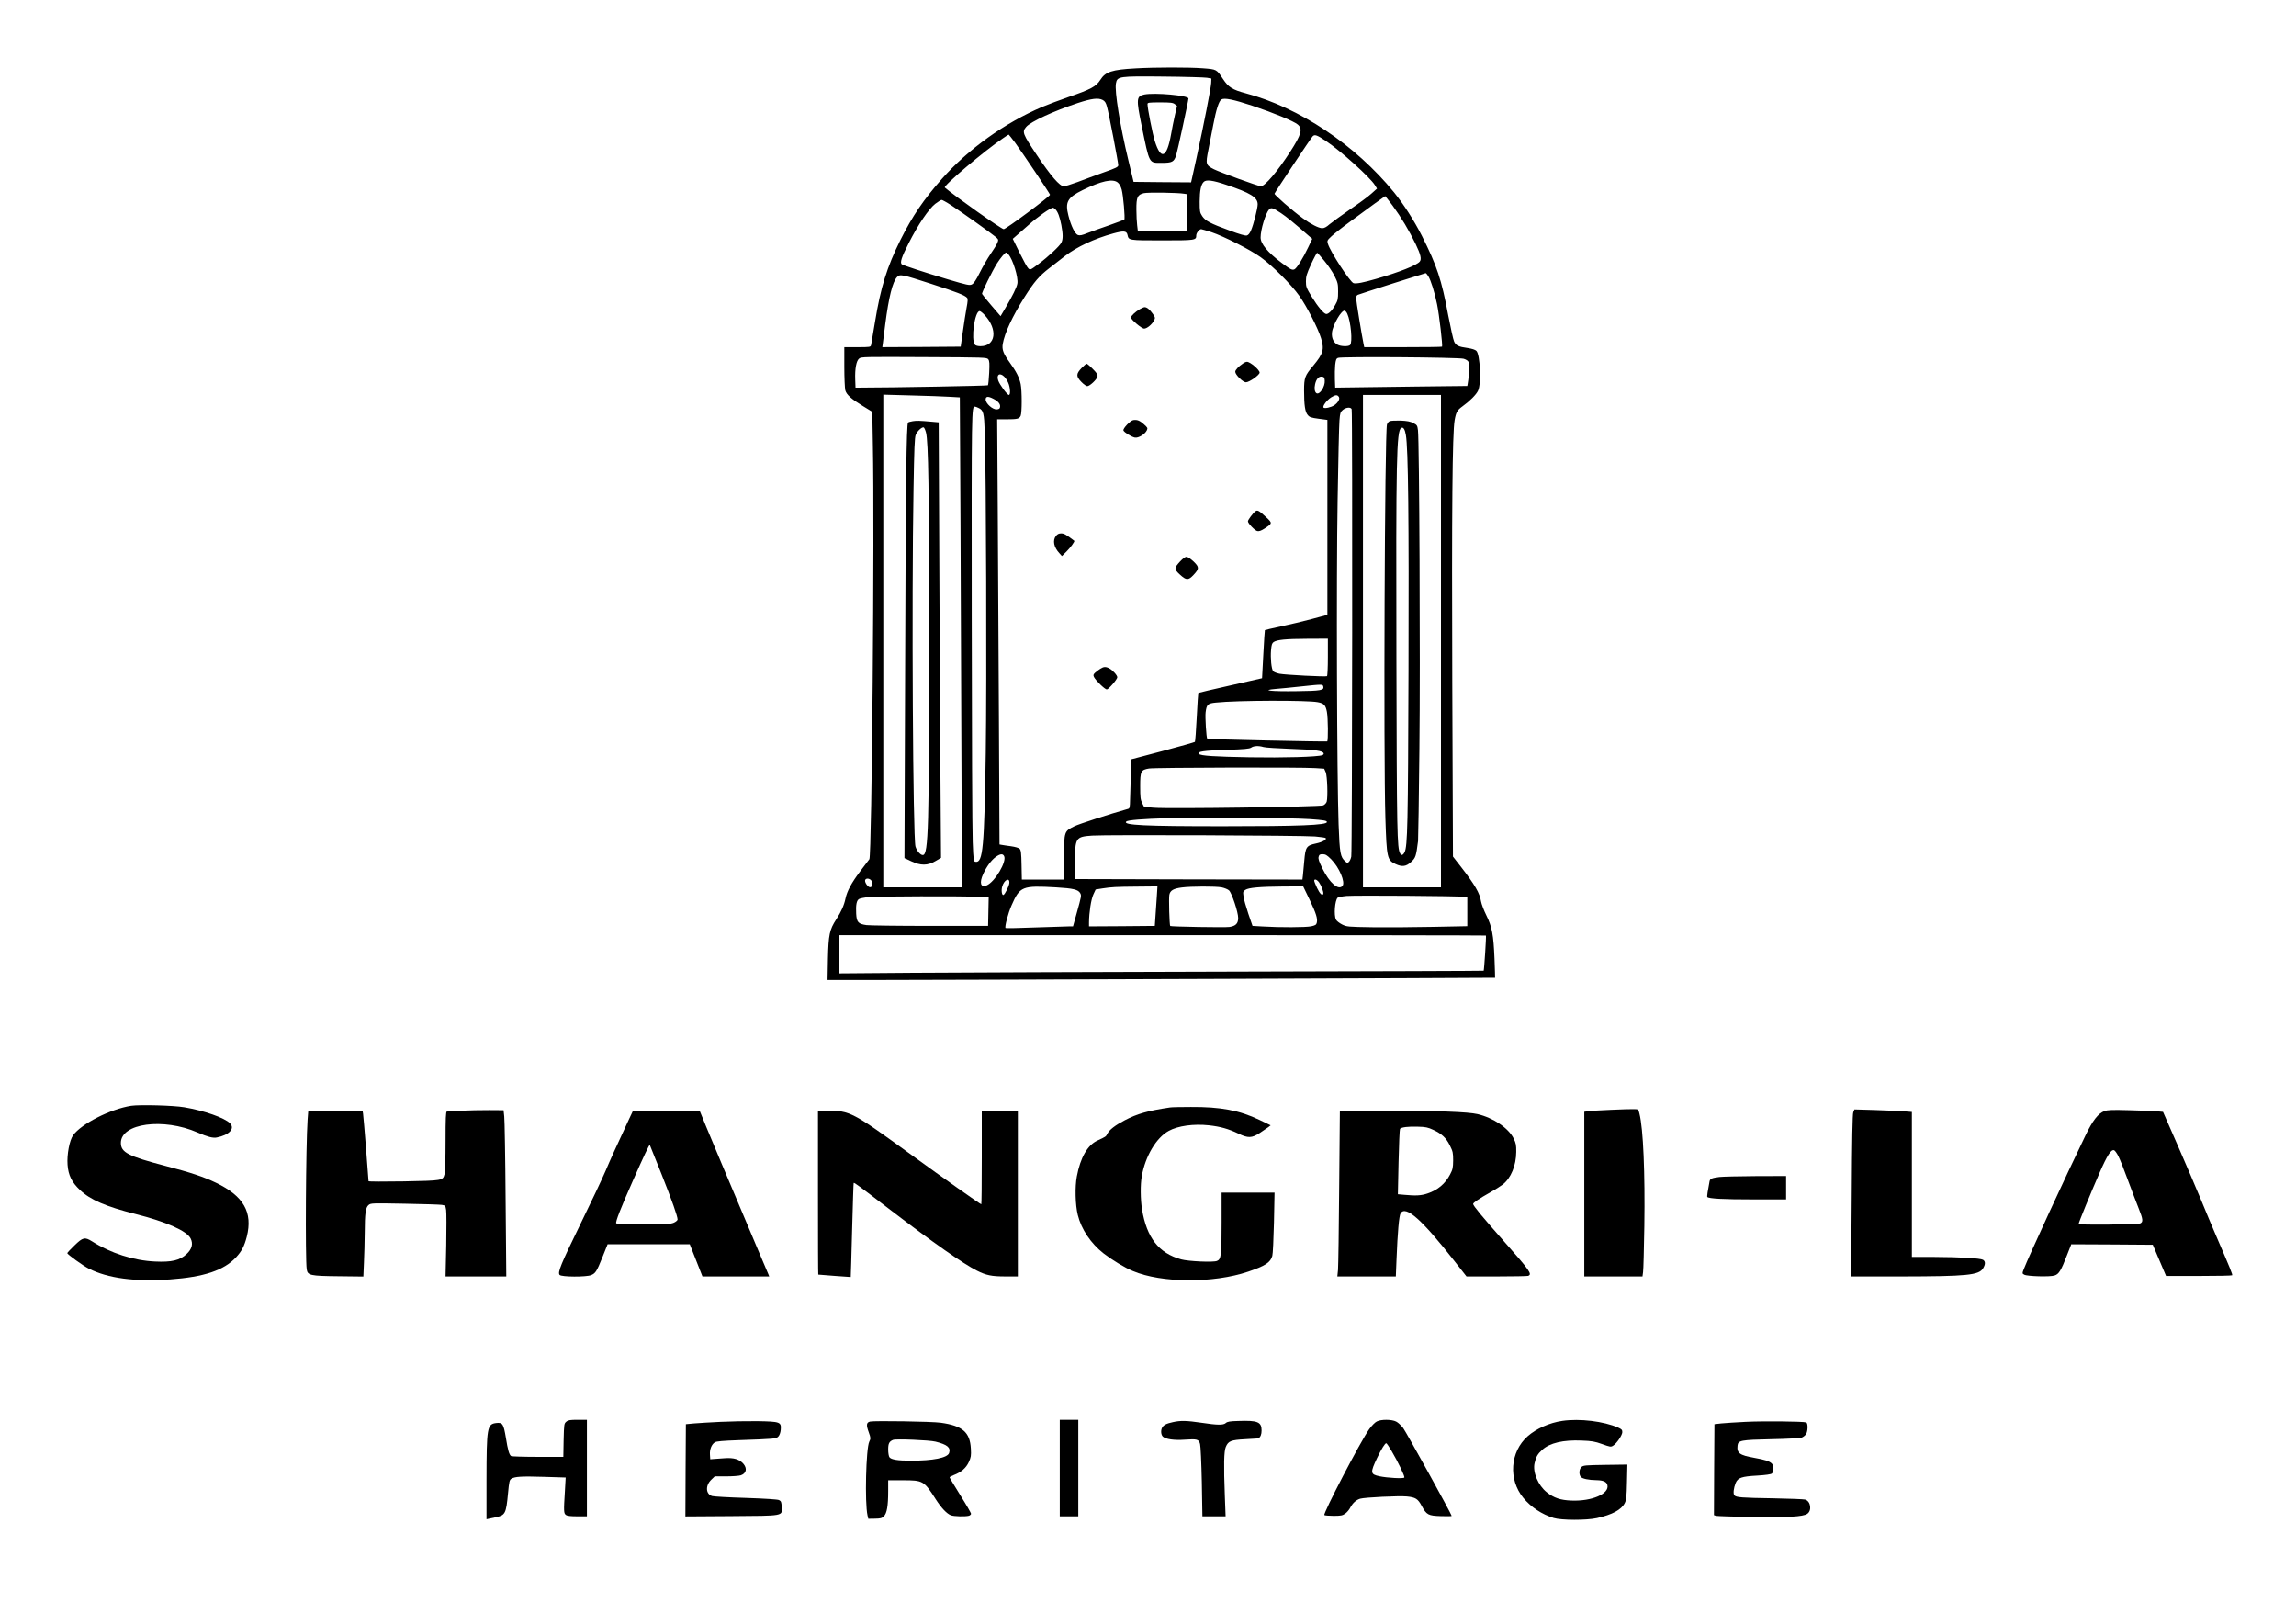 <?xml version="1.0" standalone="no"?>
<!DOCTYPE svg PUBLIC "-//W3C//DTD SVG 20010904//EN"
 "http://www.w3.org/TR/2001/REC-SVG-20010904/DTD/svg10.dtd">
<svg version="1.0" xmlns="http://www.w3.org/2000/svg"
 width="2355pt" height="1643pt" viewBox="0 0 2355 1643"
 preserveAspectRatio="xMidYMid meet">

<g transform="translate(0,1643) scale(0.1,-0.1)"
fill="#000000" stroke="none">
<path d="M11644 15729 c-239 -13 -306 -35 -358 -118 -43 -68 -97 -97 -327
-176 -90 -31 -211 -77 -269 -101 -386 -165 -758 -432 -1029 -738 -191 -217
-302 -381 -425 -626 -139 -280 -203 -485 -261 -840 -20 -118 -38 -225 -40
-237 -5 -22 -9 -23 -140 -23 l-135 0 0 -202 c0 -112 5 -219 10 -240 13 -46 60
-88 181 -162 l96 -59 6 -336 c18 -878 -11 -4218 -36 -4252 -7 -9 -49 -65 -94
-124 -89 -118 -135 -203 -151 -280 -14 -68 -45 -137 -94 -212 -70 -108 -80
-157 -86 -405 l-4 -218 453 0 c636 0 6393 21 6394 23 1 1 -2 90 -6 197 -10
243 -25 325 -84 444 -25 50 -49 114 -54 142 -13 84 -62 169 -206 355 l-82 105
-7 1795 c-6 1751 1 2547 24 2679 14 82 27 104 78 141 78 56 144 122 163 164
34 74 21 368 -18 407 -13 12 -44 22 -89 29 -94 13 -120 25 -139 66 -9 19 -36
141 -61 271 -68 365 -116 508 -270 814 -81 159 -185 321 -285 445 -397 487
-972 871 -1524 1017 -134 36 -175 62 -230 145 -67 101 -64 100 -206 111 -142
11 -487 11 -695 -1z m736 -96 l45 -8 -2 -46 c-3 -56 -75 -422 -149 -762 l-57
-257 -295 2 -295 3 -53 220 c-86 355 -143 711 -128 790 13 73 30 75 494 70
217 -2 415 -8 440 -12z m-1070 -228 c23 -12 33 -28 44 -68 18 -62 116 -571
116 -601 0 -18 -22 -29 -153 -75 -83 -30 -203 -74 -265 -98 -63 -23 -126 -43
-140 -43 -43 0 -134 106 -280 324 -143 214 -150 233 -107 284 45 54 286 165
531 246 141 46 208 55 254 31z m1535 -59 c223 -75 424 -158 466 -193 53 -45
38 -101 -78 -280 -128 -199 -259 -353 -300 -353 -25 0 -419 143 -481 174 -85
43 -87 52 -58 198 14 67 37 185 51 261 29 152 57 241 83 257 31 19 123 0 317
-64z m-2434 -378 c77 -105 359 -525 359 -535 -1 -18 -452 -353 -475 -353 -23
0 -504 340 -604 427 -19 16 405 376 595 504 31 22 58 39 60 39 2 0 31 -37 65
-82z m3191 15 c152 -102 451 -372 500 -451 l22 -36 -58 -52 c-31 -29 -131
-102 -221 -163 -89 -62 -183 -130 -208 -151 -31 -28 -54 -40 -75 -40 -36 0
-118 42 -198 101 -108 78 -295 242 -291 253 8 21 373 571 391 588 21 22 44 14
138 -49z m-2138 -424 c16 -12 32 -40 41 -72 16 -57 37 -298 27 -309 -4 -3 -74
-29 -155 -58 -82 -28 -182 -64 -223 -80 -56 -23 -79 -27 -98 -20 -30 11 -70
92 -97 198 -36 140 -11 186 146 263 193 94 307 119 359 78z m1113 -24 c249
-83 323 -129 323 -200 0 -42 -43 -211 -69 -269 -13 -30 -27 -47 -43 -51 -15
-4 -77 14 -173 50 -203 74 -251 100 -284 149 -24 37 -26 47 -26 150 1 112 13
173 42 201 25 25 92 17 230 -30z m-429 -92 l32 -5 0 -189 0 -189 -254 0 -255
0 -7 58 c-4 31 -8 104 -8 162 -1 128 11 153 76 169 42 10 349 6 416 -6z m2135
-120 c89 -121 171 -258 238 -397 51 -106 62 -154 41 -179 -31 -37 -208 -108
-448 -177 -131 -38 -200 -51 -230 -44 -35 9 -241 325 -264 405 -9 31 -7 35 38
77 26 24 110 91 187 147 203 150 360 264 363 264 1 1 35 -43 75 -96z m-4525 1
c107 -70 405 -282 451 -321 34 -29 34 -30 21 -64 -8 -19 -39 -70 -70 -114 -30
-44 -80 -129 -110 -190 -39 -79 -63 -113 -82 -122 -23 -12 -49 -6 -245 52
-244 73 -451 141 -472 154 -23 15 -5 72 70 218 96 190 206 352 272 403 29 22
58 40 65 40 8 0 53 -25 100 -56z m1068 -41 c24 -25 44 -76 60 -160 18 -95 18
-147 0 -182 -19 -36 -131 -141 -235 -219 -81 -61 -84 -62 -103 -45 -11 9 -51
82 -90 161 l-70 143 48 42 c27 23 78 68 114 100 95 85 225 177 252 177 4 0 14
-8 24 -17z m2314 -39 c55 -37 136 -102 287 -235 l33 -28 -42 -88 c-53 -112
-115 -210 -139 -224 -24 -12 -41 -4 -134 66 -143 108 -215 194 -215 260 0 80
51 247 87 287 21 23 40 17 123 -38z m-716 -194 c131 -44 395 -178 506 -257
120 -86 316 -282 397 -397 77 -108 193 -335 223 -434 35 -116 23 -158 -80
-282 -86 -102 -94 -123 -94 -255 0 -149 10 -220 38 -251 18 -22 35 -28 111
-38 l90 -12 0 -999 0 -1000 -160 -43 c-88 -23 -231 -58 -318 -76 -88 -19 -161
-36 -163 -38 -2 -2 -9 -114 -16 -248 l-13 -245 -325 -74 c-179 -40 -327 -75
-329 -77 -2 -2 -9 -114 -16 -249 -7 -135 -15 -249 -19 -253 -4 -4 -152 -46
-329 -93 l-322 -85 -6 -165 c-3 -90 -7 -203 -8 -251 -1 -73 -4 -87 -18 -92
-195 -55 -503 -155 -553 -179 -105 -52 -104 -50 -108 -318 l-3 -229 -214 0
-214 0 -3 150 c-2 121 -6 152 -19 165 -9 10 -47 21 -90 27 -41 5 -84 12 -95
14 l-22 4 -6 1277 c-3 703 -9 1684 -12 2181 l-6 902 93 0 c115 0 133 5 148 36
14 32 14 257 0 326 -15 68 -44 126 -113 222 -65 90 -80 131 -71 188 19 112 99
283 224 482 99 157 149 215 255 297 53 41 125 97 161 125 119 92 303 178 493
230 109 30 138 27 147 -15 12 -56 11 -56 355 -56 341 0 350 1 350 51 0 25 31
64 51 64 6 0 52 -14 103 -30z m-2081 -228 c46 -51 104 -239 92 -301 -7 -39
-50 -126 -123 -250 l-49 -83 -93 108 c-51 59 -94 113 -97 120 -5 13 102 230
154 314 36 56 81 110 93 110 4 0 14 -8 23 -18z m3241 -67 c37 -44 84 -114 104
-154 34 -69 37 -82 37 -160 0 -77 -3 -92 -30 -139 -30 -55 -67 -92 -91 -92
-24 0 -87 75 -149 176 -56 92 -60 103 -60 159 0 51 8 77 54 178 30 65 58 116
62 115 4 -2 37 -39 73 -83z m1066 -157 c27 -44 65 -165 90 -288 22 -106 59
-427 51 -435 -2 -3 -183 -5 -401 -5 l-397 0 -7 33 c-20 98 -76 442 -76 467 0
20 6 33 18 37 26 11 686 221 695 222 4 1 16 -14 27 -31z m-5095 -80 c258 -83
343 -116 365 -143 8 -10 7 -35 -6 -102 -9 -48 -26 -158 -38 -243 l-22 -155
-402 -3 -402 -2 5 37 c3 21 14 110 25 198 36 278 75 434 121 484 30 32 48 28
354 -71z m4264 -305 c37 -80 56 -294 29 -321 -17 -17 -93 -15 -128 3 -42 22
-63 68 -58 124 8 80 100 237 132 225 7 -3 19 -17 25 -31z m-3718 -15 c136
-148 112 -318 -44 -318 -28 0 -49 6 -57 15 -43 52 -2 345 48 345 8 0 32 -19
53 -42z m36 -453 c12 -16 14 -42 9 -139 -3 -66 -9 -123 -13 -127 -6 -6 -998
-24 -1313 -24 l-45 0 -3 83 c-4 110 11 192 40 215 21 18 55 18 666 15 630 -3
644 -3 659 -23z m4876 6 c58 -19 66 -40 55 -146 -5 -49 -11 -100 -14 -111 l-4
-22 -527 -6 c-291 -3 -595 -7 -678 -9 l-150 -2 -3 85 c-2 47 0 113 3 148 6 52
11 65 28 72 34 15 1243 6 1290 -9z m-4714 -182 c13 -12 32 -40 42 -63 22 -48
26 -126 7 -126 -17 0 -95 106 -109 148 -20 60 14 84 60 41z m3289 -41 c5 -62
-52 -150 -85 -130 -18 12 -24 48 -14 92 12 53 37 82 70 78 22 -3 26 -9 29 -40z
m-3848 -167 l105 -6 7 -1310 c3 -720 8 -1851 10 -2512 l4 -1203 -403 0 -403 0
0 2526 0 2527 288 -8 c158 -4 334 -10 392 -14z m3993 -2 c13 -20 -10 -60 -48
-85 -32 -21 -97 -36 -109 -24 -14 14 34 78 79 106 44 27 63 27 78 3z m1047
-2504 l0 -2525 -400 0 -400 0 0 2525 0 2525 400 0 400 0 0 -2525z m-4592 2486
c50 -25 74 -54 70 -83 -2 -18 -10 -24 -34 -26 -42 -4 -114 61 -114 101 0 33
24 36 78 8z m-154 -93 c53 -24 60 -47 67 -258 14 -391 21 -2562 10 -3280 -15
-971 -29 -1129 -104 -1118 -21 3 -22 8 -30 203 -5 110 -9 1150 -10 2310 -2
2161 -2 2155 33 2155 5 0 20 -5 34 -12z m3830 -14 c10 -26 6 -4545 -4 -4588
-4 -21 -15 -46 -24 -54 -14 -14 -18 -14 -37 4 -51 45 -58 82 -69 380 -17 478
-24 2514 -10 3324 6 404 15 773 19 819 6 74 9 86 34 107 32 27 82 32 91 8z
m-244 -2543 c0 -105 -4 -192 -9 -195 -13 -8 -427 13 -488 25 -28 6 -57 17 -64
26 -18 21 -29 133 -22 216 5 55 10 71 27 83 37 23 122 32 344 33 l212 1 0
-189z m-47 -301 c10 -39 -23 -45 -274 -48 -259 -4 -375 9 -214 23 50 4 164 15
255 25 226 24 227 24 233 0z m-57 -161 c64 -12 81 -30 94 -99 12 -61 14 -297
3 -303 -11 -5 -1225 21 -1230 27 -10 9 -23 224 -17 271 10 81 22 92 106 100
215 23 933 25 1044 4z m-556 -460 c19 -6 148 -14 285 -19 245 -8 323 -19 332
-46 2 -6 -4 -15 -14 -18 -45 -18 -402 -28 -743 -22 -370 7 -503 15 -523 35
-23 23 52 34 281 41 185 6 237 11 255 23 26 19 78 21 127 6z m530 -216 l92 -6
16 -36 c16 -39 23 -254 10 -302 -4 -14 -20 -31 -35 -38 -34 -15 -1586 -37
-1738 -24 l-100 8 -20 40 c-17 34 -20 60 -20 172 0 154 7 168 91 182 59 10
1571 14 1704 4z m-54 -523 c141 -10 174 -15 174 -30 0 -32 -281 -43 -1070 -43
-803 0 -1025 11 -988 48 14 15 165 27 428 35 335 10 1254 4 1456 -10z m52
-178 c56 -5 106 -12 109 -16 15 -15 -32 -42 -99 -56 -98 -21 -108 -36 -120
-177 -5 -59 -11 -127 -14 -151 l-5 -42 -1167 2 -1167 3 1 175 c1 250 7 259
177 271 152 10 2156 2 2285 -9z m-3189 -201 c30 -56 -95 -266 -179 -301 -62
-26 -77 27 -35 118 36 78 82 139 127 173 47 34 73 37 87 10z m3355 -33 c83
-84 147 -235 116 -273 -41 -49 -132 29 -206 179 -35 71 -44 98 -39 119 6 23
13 27 42 27 28 0 44 -9 87 -52z m-4720 -214 c27 -27 14 -83 -17 -71 -23 9 -50
54 -43 72 7 20 40 19 60 -1z m1419 -28 c-2 -32 -45 -118 -61 -124 -16 -5 -24
49 -12 87 19 68 77 97 73 37z m3177 5 c24 -35 49 -101 43 -118 -9 -24 -36 2
-64 61 -16 34 -29 67 -29 74 0 22 28 13 50 -17z m-2697 -51 c176 -10 227 -23
247 -60 13 -25 13 -28 -37 -207 l-37 -133 -40 0 c-23 0 -177 -5 -344 -11 -166
-7 -305 -9 -308 -6 -11 11 26 151 61 231 86 197 108 206 458 186z m1032 -102
c-4 -62 -10 -153 -14 -203 l-6 -90 -337 -3 -338 -2 0 42 c1 102 21 233 44 284
l24 52 68 11 c98 15 134 17 362 19 l204 2 -7 -112z m666 102 c29 -6 63 -20 75
-31 29 -27 94 -223 94 -283 0 -57 -25 -82 -89 -92 -44 -7 -601 3 -608 10 -8 8
-16 284 -9 319 8 45 42 65 129 76 91 12 346 13 408 1z m902 -127 c67 -141 84
-194 73 -237 -5 -20 -16 -26 -56 -35 -54 -12 -325 -13 -499 -2 l-104 6 -43
125 c-23 69 -46 148 -49 177 -7 47 -5 52 18 67 34 23 147 33 388 35 l206 1 66
-137z m1585 30 l32 -5 0 -148 0 -148 -352 -7 c-194 -4 -472 -6 -618 -4 -259 4
-266 5 -315 29 -27 14 -56 36 -62 50 -23 46 -11 195 17 224 6 6 48 14 93 18
94 7 1156 0 1205 -9z m-4984 0 l107 -6 -3 -146 -3 -146 -595 0 c-327 0 -621 4
-652 8 -86 12 -101 30 -106 116 -5 92 4 138 30 152 11 6 50 14 87 19 82 9 990
12 1135 3z m5207 -397 c5 -5 -18 -356 -23 -361 -2 -2 -1153 -6 -2558 -9 -1405
-3 -2891 -9 -3302 -12 l-748 -6 0 196 0 196 3313 0 c1823 0 3316 -2 3318 -4z"/>
<path d="M11738 15461 c-82 -17 -85 -44 -29 -316 83 -404 73 -385 208 -385
106 0 125 10 147 78 14 43 126 560 126 582 0 31 -342 62 -452 41z m312 -99
l23 -18 -22 -95 c-12 -52 -30 -142 -40 -200 -43 -240 -104 -264 -166 -66 -23
72 -75 335 -75 379 0 16 12 18 129 18 109 0 132 -3 151 -18z"/>
<path d="M11690 13259 c-45 -27 -90 -69 -90 -85 0 -21 110 -114 135 -114 29 0
80 42 101 82 15 28 14 32 -12 70 -31 44 -60 68 -84 68 -8 0 -31 -10 -50 -21z"/>
<path d="M12750 12703 c-46 -30 -80 -67 -80 -85 0 -31 78 -108 110 -108 34 0
140 75 140 99 0 28 -97 111 -130 111 -9 0 -27 -7 -40 -17z"/>
<path d="M11093 12655 c-56 -59 -57 -85 -1 -142 23 -24 50 -43 60 -43 25 0 97
67 104 97 6 20 -3 34 -47 79 -29 30 -58 54 -63 54 -5 0 -29 -20 -53 -45z"/>
<path d="M11624 12122 c-30 -4 -108 -87 -101 -106 8 -20 80 -65 117 -73 37 -7
104 34 123 74 11 24 8 28 -31 63 -42 38 -69 48 -108 42z"/>
<path d="M12877 11187 c-26 -19 -77 -89 -77 -103 0 -21 70 -94 96 -100 17 -4
39 3 73 25 83 54 84 56 18 117 -72 67 -89 77 -110 61z"/>
<path d="M10831 10934 c-36 -46 -22 -116 35 -177 l26 -29 45 44 c42 41 89 106
82 112 -84 64 -105 76 -135 76 -23 0 -38 -7 -53 -26z"/>
<path d="M12105 10673 c-63 -69 -64 -79 -3 -135 65 -60 87 -61 139 -5 61 65
61 81 1 139 -29 27 -60 48 -72 48 -14 0 -39 -19 -65 -47z"/>
<path d="M11285 9571 c-16 -10 -40 -28 -53 -40 -19 -18 -20 -26 -11 -44 18
-36 112 -127 131 -127 18 0 108 103 108 125 0 20 -48 73 -81 90 -37 20 -58 19
-94 -4z"/>
<path d="M9363 12111 c-24 -4 -46 -10 -49 -14 -17 -16 -24 -620 -30 -2484 l-7
-1983 69 -32 c98 -46 167 -46 248 1 l58 34 -6 846 c-3 465 -9 1470 -12 2233
l-6 1387 -67 6 c-136 12 -157 12 -198 6z m135 -117 c24 -97 32 -585 32 -2144
0 -1909 -8 -2178 -62 -2188 -24 -5 -65 42 -78 87 -26 90 -40 2530 -20 3667 7
418 11 528 23 556 15 37 63 81 81 75 6 -2 17 -26 24 -53z"/>
<path d="M14254 12111 c-12 -5 -24 -21 -28 -35 -23 -91 -36 -3416 -16 -4036
13 -409 18 -431 105 -471 67 -31 109 -25 159 22 46 42 51 57 71 214 2 22 9
452 14 955 10 901 -1 3142 -15 3258 -6 50 -10 54 -48 74 -31 16 -63 22 -131
25 -49 1 -100 -1 -111 -6z m166 -142 c24 -136 32 -865 27 -2419 -5 -1585 -10
-1797 -40 -1859 -16 -32 -33 -37 -46 -13 -31 59 -34 194 -38 1997 -5 2054 1
2337 49 2366 21 13 38 -12 48 -72z"/>
<path d="M1345 5090 c-212 -33 -510 -184 -595 -302 -37 -51 -65 -199 -57 -303
8 -108 44 -180 127 -258 107 -102 266 -170 571 -247 315 -80 524 -172 564
-250 28 -55 14 -110 -42 -161 -68 -64 -153 -84 -322 -76 -220 10 -455 85 -647
207 -74 46 -94 42 -180 -42 -41 -39 -74 -75 -74 -79 0 -12 163 -130 221 -159
194 -99 476 -136 830 -111 352 25 555 93 681 228 57 62 84 113 109 210 64 250
-32 418 -316 554 -127 61 -256 104 -520 173 -382 100 -455 138 -455 236 0 201
435 260 787 106 101 -44 157 -59 196 -51 128 25 190 92 136 146 -56 56 -267
130 -469 164 -111 19 -456 28 -545 15z"/>
<path d="M12000 5073 c-230 -34 -336 -65 -463 -131 -98 -51 -160 -99 -179
-139 -14 -29 -17 -30 -101 -69 -102 -46 -176 -175 -212 -369 -20 -106 -16
-290 10 -395 36 -146 133 -291 266 -395 86 -66 215 -145 298 -179 294 -125
829 -127 1183 -7 177 60 229 94 248 162 6 19 13 172 17 342 l6 307 -271 0
-272 0 0 -307 c0 -337 -5 -378 -48 -394 -39 -16 -293 -4 -366 16 -231 64 -354
222 -402 512 -17 104 -18 256 -3 339 36 208 149 397 277 467 95 52 256 74 412
57 117 -13 200 -36 302 -85 99 -48 137 -47 219 6 35 23 75 50 88 60 l24 19
-114 55 c-206 99 -400 135 -704 133 -104 0 -201 -2 -215 -5z"/>
<path d="M16525 5049 c-104 -4 -209 -11 -232 -14 l-43 -6 0 -845 0 -844 299 0
298 0 6 45 c4 24 9 237 13 472 8 542 -11 997 -50 1152 -11 46 -11 46 -56 47
-25 1 -130 -2 -235 -7z"/>
<path d="M4730 5040 c-74 -4 -141 -8 -147 -9 -10 -1 -13 -69 -13 -303 0 -180
-4 -318 -11 -341 -18 -64 -15 -64 -416 -72 -200 -3 -363 -3 -363 2 0 24 -51
663 -56 691 l-5 32 -279 0 -278 0 -7 -92 c-18 -263 -25 -1432 -9 -1535 9 -62
35 -68 325 -71 l256 -3 6 143 c4 79 7 215 8 303 1 206 9 262 40 288 23 19 36
19 369 13 190 -3 362 -9 382 -12 35 -6 37 -8 44 -53 4 -25 4 -189 1 -363 l-7
-318 312 0 311 0 -7 788 c-3 433 -10 816 -14 852 l-7 65 -150 1 c-82 0 -211
-2 -285 -6z"/>
<path d="M19009 5024 c-8 -20 -13 -276 -16 -856 l-6 -828 514 0 c673 1 797 13
839 83 26 42 25 73 -1 88 -31 16 -236 28 -496 29 l-233 0 0 744 0 743 -87 7
c-49 3 -181 9 -295 13 l-207 6 -12 -29z"/>
<path d="M21585 5036 c-64 -24 -120 -95 -195 -251 -196 -404 -580 -1235 -633
-1372 -16 -42 -16 -43 6 -55 31 -17 265 -24 311 -8 44 14 66 50 127 208 l44
112 418 -2 418 -3 68 -160 68 -160 336 0 c184 0 338 3 342 7 6 6 -16 61 -168
413 -36 83 -104 245 -151 360 -48 116 -155 366 -238 556 l-152 347 -65 6 c-36
3 -163 8 -281 11 -175 5 -222 3 -255 -9z m144 -465 c16 -31 59 -139 96 -241
38 -102 88 -234 112 -294 44 -110 47 -137 15 -152 -25 -12 -632 -18 -632 -6 0
13 124 317 215 525 79 181 119 243 150 231 9 -4 29 -32 44 -63z"/>
<path d="M6452 4953 c-152 -327 -189 -409 -241 -531 -32 -75 -146 -317 -254
-537 -207 -425 -239 -503 -217 -529 17 -22 274 -23 324 -2 45 19 56 37 117
188 l51 128 422 0 421 0 65 -165 65 -165 342 0 343 0 -9 23 c-5 12 -44 103
-86 202 -226 531 -615 1459 -615 1466 0 5 -152 9 -344 9 l-343 0 -41 -87z
m331 -558 c110 -277 167 -439 167 -471 0 -8 -17 -23 -37 -32 -33 -15 -75 -17
-310 -17 -168 0 -276 4 -282 10 -11 11 46 157 172 440 111 251 167 369 172
364 2 -3 55 -135 118 -294z"/>
<path d="M8390 4200 c0 -462 1 -840 3 -841 5 -1 332 -26 333 -25 1 1 7 217 14
481 7 264 14 482 16 484 6 6 53 -29 374 -275 444 -339 747 -552 889 -624 95
-48 151 -60 294 -60 l127 0 0 850 0 850 -185 0 -185 0 0 -480 c0 -264 -2 -480
-5 -480 -9 0 -396 273 -720 509 -604 439 -626 451 -862 451 l-93 0 0 -840z"/>
<path d="M13736 4258 c-3 -431 -9 -813 -12 -850 l-7 -68 300 0 300 0 7 173
c11 280 26 450 42 475 53 83 218 -64 552 -490 l124 -158 308 0 c170 0 315 3
324 6 44 17 21 50 -245 351 -226 256 -319 368 -319 386 0 14 58 53 180 122 47
26 103 62 124 78 84 66 137 195 138 334 1 70 -3 90 -26 137 -52 107 -211 214
-371 251 -99 23 -401 34 -946 35 l-466 0 -7 -782z m966 585 c88 -41 132 -83
170 -161 30 -60 33 -75 33 -152 -1 -75 -4 -92 -32 -145 -49 -94 -126 -159
-231 -194 -64 -22 -120 -25 -236 -14 l-68 6 7 331 c4 182 11 335 15 340 16 17
84 25 181 22 83 -2 105 -7 161 -33z"/>
<path d="M17635 4360 c-77 -10 -94 -17 -100 -44 -18 -93 -28 -157 -23 -161 17
-17 161 -25 466 -25 l342 0 0 120 0 120 -312 -1 c-172 -1 -340 -5 -373 -9z"/>
<path d="M5809 1851 c-23 -19 -24 -25 -28 -190 l-3 -171 -262 0 c-143 0 -266
4 -273 8 -20 12 -34 61 -54 187 -24 143 -34 159 -98 152 -95 -11 -100 -43
-101 -590 l0 -397 23 5 c12 3 44 9 70 15 100 21 108 36 128 248 11 117 15 135
33 147 37 23 105 27 334 20 l224 -7 -8 -142 c-13 -205 -12 -226 11 -242 13
-10 49 -14 117 -14 l98 0 0 495 0 495 -94 0 c-77 0 -98 -3 -117 -19z"/>
<path d="M10870 1375 l0 -495 95 0 95 0 0 495 0 495 -95 0 -95 0 0 -495z"/>
<path d="M14122 1853 c-19 -9 -53 -44 -78 -79 -87 -121 -476 -866 -460 -881 4
-4 47 -8 94 -8 75 0 91 3 120 23 18 13 41 40 51 60 25 48 60 80 102 93 48 14
400 31 479 23 90 -9 113 -24 152 -96 50 -93 68 -102 199 -106 60 -2 109 -1
109 2 0 16 -466 859 -498 902 -21 27 -53 57 -72 66 -45 23 -153 24 -198 1z
m150 -300 c71 -121 139 -263 132 -275 -8 -13 -173 -4 -254 13 -95 20 -97 36
-25 188 46 95 81 151 94 151 4 0 28 -35 53 -77z"/>
<path d="M16025 1859 c-132 -19 -268 -80 -356 -158 -180 -159 -200 -443 -44
-632 80 -96 189 -168 311 -206 80 -24 335 -25 444 -1 157 35 252 86 286 156
15 31 19 67 22 215 l4 178 -225 -3 c-205 -3 -227 -5 -246 -22 -24 -22 -28 -73
-8 -100 15 -20 81 -34 164 -35 66 -1 102 -17 110 -50 22 -89 -158 -168 -370
-159 -111 4 -179 27 -252 85 -88 70 -146 206 -125 298 14 65 32 95 78 137 78
71 216 103 405 95 104 -4 135 -9 210 -36 83 -30 90 -31 113 -16 38 24 93 107
94 138 0 24 -7 31 -42 47 -147 65 -396 95 -573 69z"/>
<path d="M7390 1849 c-102 -5 -223 -12 -270 -16 l-85 -8 -3 -473 -2 -473 468
3 c550 4 525 -1 520 96 -3 49 -6 58 -28 69 -16 7 -137 15 -340 22 -173 5 -328
14 -345 19 -67 19 -72 109 -8 169 l34 33 118 0 c65 0 132 5 150 11 56 20 67
69 26 118 -40 46 -99 64 -192 57 -43 -3 -94 -7 -113 -8 l-35 -3 -3 47 c-4 55
17 106 50 127 17 11 82 16 243 22 373 13 385 14 408 37 12 13 22 38 25 70 7
80 -6 84 -241 88 -106 1 -275 -2 -377 -7z"/>
<path d="M8925 1852 c-39 -9 -42 -35 -14 -111 20 -57 21 -62 5 -95 -34 -71
-47 -628 -18 -756 l8 -35 68 1 c57 1 71 4 92 25 31 31 44 106 44 257 l0 112
150 0 c208 0 217 -5 338 -195 57 -89 113 -148 155 -164 30 -12 148 -15 185 -5
12 4 22 13 22 21 0 7 -49 93 -110 189 -60 97 -110 179 -110 184 0 4 20 15 44
24 76 29 125 72 153 133 22 48 25 65 21 137 -9 169 -86 235 -308 266 -88 13
-681 22 -725 12z m671 -206 c120 -30 157 -60 139 -116 -16 -50 -165 -80 -395
-79 -133 0 -199 11 -217 35 -7 10 -13 44 -13 79 0 62 10 82 50 99 29 12 373
-2 436 -18z"/>
<path d="M12030 1846 c-66 -14 -96 -30 -110 -56 -16 -29 -12 -75 8 -93 29 -26
117 -39 224 -31 127 9 144 4 157 -44 6 -20 14 -196 18 -389 l6 -353 119 0 119
0 -8 213 c-12 312 -9 455 10 499 26 61 52 71 201 79 72 4 132 7 133 8 22 14
33 40 33 82 0 88 -41 104 -239 97 -86 -2 -113 -7 -128 -21 -26 -23 -84 -22
-251 3 -150 22 -212 24 -292 6z"/>
<path d="M17905 1849 c-99 -5 -211 -12 -250 -16 l-70 -8 -3 -466 -2 -467 22
-7 c13 -3 181 -9 373 -12 364 -5 517 3 561 32 51 33 37 131 -21 147 -16 4
-165 10 -330 13 -322 5 -378 9 -396 31 -14 17 -7 75 14 127 23 53 60 66 221
75 86 5 140 13 150 21 22 18 21 84 -2 104 -26 24 -67 37 -178 57 -152 27 -181
49 -172 126 6 53 32 58 348 65 166 3 296 11 311 17 15 6 34 21 43 34 20 28 22
114 2 121 -27 11 -447 15 -621 6z"/>
</g>
</svg>

